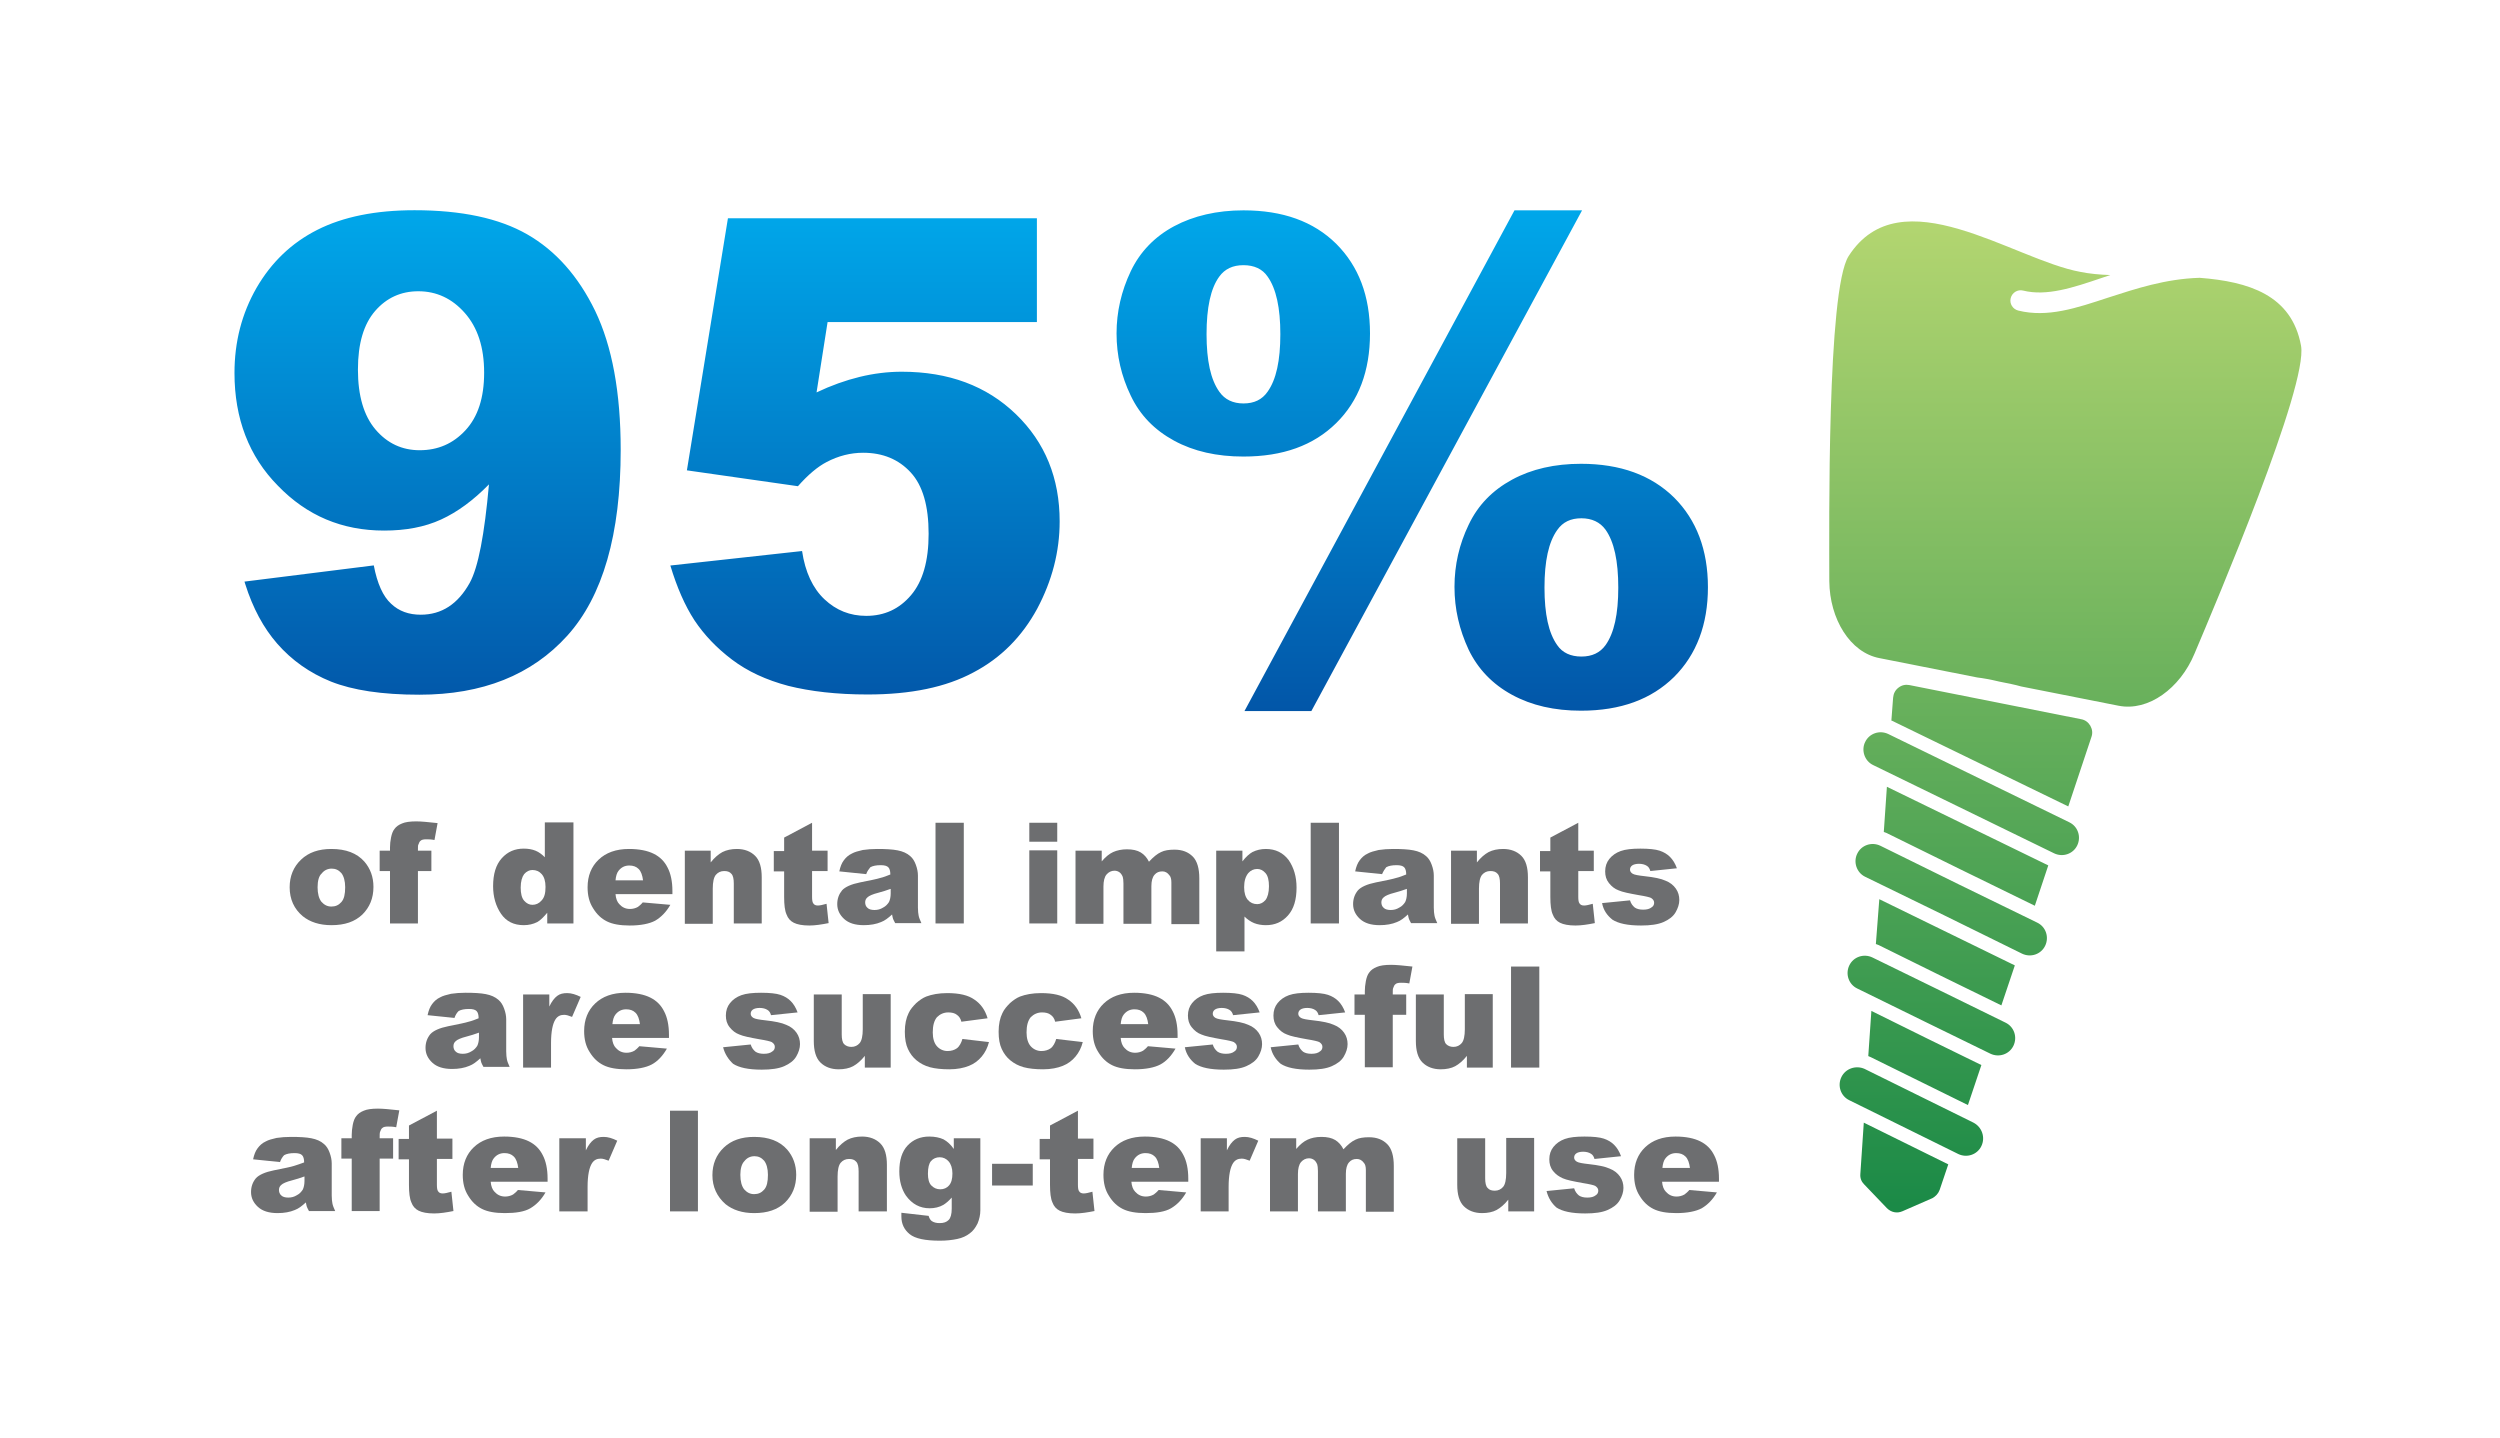 <?xml version="1.0" encoding="utf-8"?>
<svg xmlns="http://www.w3.org/2000/svg" xmlns:xlink="http://www.w3.org/1999/xlink" width="725px" height="417px" viewBox="0 0 725 417" version="1.1">
    <title>original</title>
    <defs>
        <linearGradient x1="50%" y1="0%" x2="50%" y2="99.14%" id="linearGradient-1">
            <stop stop-color="#BAD972" offset="0%"/>
            <stop stop-color="#1B8A47" offset="100%"/>
        </linearGradient>
        <linearGradient x1="50%" y1="0%" x2="50%" y2="100%" id="linearGradient-2">
            <stop stop-color="#00A7EA" offset="0%"/>
            <stop stop-color="#0256A8" offset="100%"/>
        </linearGradient>
    </defs>
    <g id="Page-1" stroke="none" stroke-width="1" fill="none" fill-rule="evenodd">
        <g id="original" fill-rule="nonzero">
            <polygon id="Path" fill="#FFFFFF" points="0 0 725 0 725 417 0 417"/>
            <g id="Group" transform="translate(68, 60)">
                <path d="M16,197.3 C16,194.1 17.1,191.4 19.3,189.3 C21.5,187.2 24.4,186.2 28.1,186.2 C32.3,186.2 35.5,187.4 37.7,189.9 C39.4,191.9 40.3,194.3 40.3,197.2 C40.3,200.5 39.2,203.1 37.1,205.2 C34.9,207.3 32,208.3 28.1,208.3 C24.7,208.3 21.9,207.4 19.8,205.7 C17.3,203.6 16,200.8 16,197.3 M24.1,197.3 C24.1,199.2 24.5,200.6 25.2,201.5 C26,202.4 26.9,202.9 28.1,202.9 C29.3,202.9 30.2,202.5 31,201.6 C31.8,200.7 32.1,199.3 32.1,197.3 C32.1,195.5 31.7,194.1 31,193.2 C30.2,192.3 29.3,191.9 28.2,191.9 C27,191.9 26,192.4 25.3,193.3 C24.5,194 24.1,195.4 24.1,197.3" id="Shape" fill="#6D6E70"/>
                <path d="M53.2,186.7 L57.1,186.7 L57.1,192.6 L53.2,192.6 L53.2,207.8 L45.1,207.8 L45.1,192.6 L42.1,192.6 L42.1,186.7 L45.1,186.7 L45.1,185.7 C45.1,184.8 45.2,183.9 45.4,182.9 C45.6,181.9 45.9,181 46.4,180.4 C46.9,179.7 47.6,179.2 48.6,178.8 C49.5,178.4 50.9,178.2 52.7,178.2 C54.1,178.2 56.2,178.4 58.9,178.7 L58,183.6 C57,183.4 56.2,183.4 55.6,183.4 C54.9,183.4 54.3,183.5 54,183.8 C53.7,184 53.5,184.4 53.3,185 C53.2,185.1 53.2,185.7 53.2,186.7" id="Path" fill="#6D6E70"/>
                <path d="M98.3,178.6 L98.3,207.8 L90.7,207.8 L90.7,204.7 C89.6,206 88.7,206.9 87.8,207.4 C86.6,208 85.3,208.3 83.9,208.3 C81,208.3 78.8,207.2 77.3,205 C75.8,202.8 75,200.1 75,197 C75,193.5 75.8,190.8 77.5,188.9 C79.2,187 81.3,186.1 83.9,186.1 C85.2,186.1 86.3,186.3 87.3,186.7 C88.3,187.1 89.2,187.8 90,188.6 L90,178.5 L98.3,178.5 L98.3,178.6 L98.3,178.6 Z M90.2,197.2 C90.2,195.5 89.8,194.3 89.1,193.5 C88.4,192.7 87.5,192.3 86.4,192.3 C85.5,192.3 84.7,192.7 84,193.5 C83.4,194.3 83,195.6 83,197.4 C83,199.1 83.3,200.4 84,201.2 C84.7,202 85.5,202.4 86.4,202.4 C87.4,202.4 88.3,202 89,201.2 C89.9,200.3 90.2,199 90.2,197.2 Z" id="Shape" fill="#6D6E70"/>
                <path d="M126.8,199.3 L110.5,199.3 C110.6,200.6 111,201.6 111.6,202.2 C112.4,203.1 113.4,203.6 114.7,203.6 C115.5,203.6 116.3,203.4 117,203 C117.4,202.7 117.9,202.3 118.4,201.7 L126.4,202.4 C125.2,204.5 123.7,206 122,207 C120.3,207.9 117.8,208.4 114.6,208.4 C111.8,208.4 109.6,208 108,207.2 C106.4,206.4 105.1,205.2 104,203.4 C102.9,201.7 102.4,199.7 102.4,197.3 C102.4,194 103.5,191.3 105.6,189.3 C107.7,187.3 110.6,186.2 114.4,186.2 C117.4,186.2 119.8,186.7 121.6,187.6 C123.4,188.5 124.7,189.8 125.6,191.6 C126.5,193.3 127,195.6 127,198.4 L127,199.3 L126.8,199.3 L126.8,199.3 Z M118.5,195.4 C118.3,193.8 117.9,192.7 117.2,192 C116.5,191.3 115.6,191 114.5,191 C113.2,191 112.2,191.5 111.4,192.5 C110.9,193.1 110.6,194.1 110.5,195.3 L118.5,195.3 L118.5,195.4 Z" id="Shape" fill="#6D6E70"/>
                <path d="M130.5,186.7 L138.1,186.7 L138.1,190.1 C139.2,188.7 140.4,187.7 141.5,187.1 C142.7,186.5 144.1,186.2 145.7,186.2 C147.9,186.2 149.7,186.9 151,188.2 C152.3,189.5 152.9,191.6 152.9,194.4 L152.9,207.8 L144.8,207.8 L144.8,196.2 C144.8,194.9 144.6,193.9 144.1,193.4 C143.6,192.8 142.9,192.6 142,192.6 C141,192.6 140.2,193 139.6,193.7 C139,194.4 138.7,195.8 138.7,197.7 L138.7,207.9 L130.6,207.9 L130.6,186.7 L130.5,186.7 L130.5,186.7 Z" id="Path" fill="#6D6E70"/>
                <path d="M167.5,178.6 L167.5,186.7 L172,186.7 L172,192.6 L167.5,192.6 L167.5,200.1 C167.5,201 167.6,201.6 167.8,201.9 C168.1,202.4 168.5,202.6 169.2,202.6 C169.8,202.6 170.6,202.4 171.7,202.1 L172.3,207.7 C170.3,208.1 168.4,208.4 166.7,208.4 C164.7,208.4 163.2,208.1 162.2,207.6 C161.2,207.1 160.5,206.3 160.1,205.2 C159.6,204.1 159.4,202.4 159.4,200.1 L159.4,192.7 L156.4,192.7 L156.4,186.8 L159.4,186.8 L159.4,182.9 L167.5,178.6 L167.5,178.6 Z" id="Path" fill="#6D6E70"/>
                <path d="M183.2,193.5 L175.4,192.7 C175.7,191.3 176.1,190.3 176.7,189.5 C177.3,188.7 178,188 179.1,187.5 C179.8,187.1 180.9,186.8 182.2,186.5 C183.5,186.3 184.9,186.2 186.4,186.2 C188.8,186.2 190.8,186.3 192.3,186.6 C193.8,186.9 195,187.4 196,188.3 C196.7,188.9 197.2,189.7 197.6,190.8 C198,191.9 198.2,192.9 198.2,193.9 L198.2,203.2 C198.2,204.2 198.3,205 198.4,205.5 C198.5,206.1 198.8,206.8 199.2,207.7 L191.6,207.7 C191.3,207.2 191.1,206.7 191,206.5 C190.9,206.2 190.8,205.8 190.7,205.2 C189.6,206.2 188.6,207 187.5,207.4 C186.1,208 184.4,208.3 182.5,208.3 C180,208.3 178.1,207.7 176.8,206.5 C175.5,205.3 174.8,203.9 174.8,202.2 C174.8,200.6 175.3,199.3 176.2,198.2 C177.1,197.2 178.9,196.4 181.4,195.9 C184.4,195.3 186.4,194.9 187.3,194.6 C188.2,194.4 189.2,194 190.2,193.6 C190.2,192.6 190,191.9 189.6,191.5 C189.2,191.1 188.5,190.9 187.4,190.9 C186.1,190.9 185.1,191.1 184.4,191.5 C184,192 183.5,192.6 183.2,193.5 L183.2,193.5 Z M190.2,197.8 C189.1,198.2 187.9,198.6 186.7,198.9 C185.1,199.3 184,199.8 183.6,200.2 C183.1,200.6 182.9,201.1 182.9,201.7 C182.9,202.3 183.1,202.9 183.6,203.3 C184,203.7 184.7,203.9 185.6,203.9 C186.5,203.9 187.3,203.7 188.1,203.2 C188.9,202.8 189.4,202.2 189.8,201.6 C190.1,201 190.3,200.1 190.3,199.1 L190.3,197.8 L190.2,197.8 L190.2,197.8 Z" id="Shape" fill="#6D6E70"/>
                <polygon id="Path" fill="#6D6E70" points="203.3 207.8 211.5 207.8 211.5 178.6 203.3 178.6"/>
                <path d="M230.5,184.1 L238.6,184.1 L238.6,178.6 L230.5,178.6 L230.5,184.1 Z M230.5,207.8 L238.6,207.8 L238.6,186.6 L230.5,186.6 L230.5,207.8 Z" id="Shape" fill="#6D6E70"/>
                <path d="M243.9,186.7 L251.5,186.7 L251.5,189.8 C252.6,188.5 253.7,187.6 254.8,187.1 C255.9,186.6 257.3,186.3 258.8,186.3 C260.5,186.3 261.8,186.6 262.8,187.2 C263.8,187.8 264.6,188.7 265.2,189.9 C266.5,188.5 267.6,187.6 268.7,187.1 C269.7,186.6 271,186.4 272.6,186.4 C274.9,186.4 276.6,187.1 277.9,188.4 C279.2,189.7 279.8,191.9 279.8,194.7 L279.8,208 L271.7,208 L271.7,195.9 C271.7,194.9 271.5,194.2 271.1,193.8 C270.6,193.1 269.9,192.7 269.1,192.7 C268.1,192.7 267.4,193 266.8,193.7 C266.2,194.4 265.9,195.5 265.9,197 L265.9,207.9 L257.8,207.9 L257.8,196.2 C257.8,195.3 257.7,194.6 257.6,194.3 C257.4,193.8 257.1,193.3 256.7,193 C256.3,192.7 255.8,192.5 255.2,192.5 C254.3,192.5 253.5,192.9 252.9,193.6 C252.3,194.3 252,195.5 252,197.1 L252,207.9 L243.9,207.9 L243.9,186.7 L243.9,186.7 Z" id="Path" fill="#6D6E70"/>
                <path d="M284.7,215.9 L284.7,186.7 L292.3,186.7 L292.3,189.8 C293.3,188.5 294.3,187.6 295.2,187.1 C296.4,186.5 297.7,186.2 299.1,186.2 C301.9,186.2 304.1,187.3 305.7,189.4 C307.2,191.6 308,194.2 308,197.4 C308,200.9 307.2,203.6 305.5,205.5 C303.8,207.4 301.7,208.3 299.1,208.3 C297.9,208.3 296.7,208.1 295.7,207.7 C294.7,207.3 293.7,206.6 292.9,205.8 L292.9,215.9 L284.7,215.9 L284.7,215.9 Z M292.8,197.3 C292.8,199 293.2,200.2 293.9,201 C294.6,201.8 295.5,202.2 296.6,202.2 C297.5,202.2 298.3,201.8 299,201 C299.6,200.2 300,198.9 300,197 C300,195.3 299.7,194 299,193.2 C298.3,192.4 297.5,192 296.6,192 C295.6,192 294.7,192.4 294,193.2 C293.2,194.2 292.8,195.5 292.8,197.3 Z" id="Shape" fill="#6D6E70"/>
                <polygon id="Path" fill="#6D6E70" points="312.1 207.8 320.3 207.8 320.3 178.6 312.1 178.6"/>
                <path d="M332.8,193.5 L325,192.7 C325.3,191.3 325.7,190.3 326.3,189.5 C326.9,188.7 327.6,188 328.7,187.5 C329.4,187.1 330.5,186.8 331.8,186.5 C333.1,186.3 334.5,186.2 336,186.2 C338.4,186.2 340.4,186.3 341.9,186.6 C343.4,186.9 344.6,187.4 345.6,188.3 C346.3,188.9 346.8,189.7 347.2,190.8 C347.6,191.9 347.8,192.9 347.8,193.9 L347.8,203.2 C347.8,204.2 347.9,205 348,205.5 C348.1,206.1 348.4,206.8 348.8,207.7 L341.2,207.7 C340.9,207.2 340.7,206.7 340.6,206.5 C340.5,206.2 340.4,205.8 340.3,205.2 C339.2,206.2 338.2,207 337.1,207.4 C335.7,208 334,208.3 332.1,208.3 C329.6,208.3 327.7,207.7 326.4,206.5 C325.1,205.3 324.4,203.9 324.4,202.2 C324.4,200.6 324.9,199.3 325.8,198.2 C326.7,197.2 328.5,196.4 331,195.9 C334,195.3 336,194.9 336.9,194.6 C337.8,194.4 338.8,194 339.8,193.6 C339.8,192.6 339.6,191.9 339.2,191.5 C338.8,191.1 338.1,190.9 337,190.9 C335.7,190.9 334.7,191.1 334,191.5 C333.6,192 333.2,192.6 332.8,193.5 L332.8,193.5 Z M339.9,197.8 C338.8,198.2 337.6,198.6 336.4,198.9 C334.8,199.3 333.7,199.8 333.3,200.2 C332.8,200.6 332.6,201.1 332.6,201.7 C332.6,202.3 332.8,202.9 333.3,203.3 C333.7,203.7 334.4,203.9 335.3,203.9 C336.2,203.9 337,203.7 337.8,203.2 C338.6,202.8 339.1,202.2 339.5,201.6 C339.8,201 340,200.1 340,199.1 L340,197.8 L339.9,197.8 L339.9,197.8 Z" id="Shape" fill="#6D6E70"/>
                <path d="M352.7,186.7 L360.3,186.7 L360.3,190.1 C361.4,188.7 362.6,187.7 363.7,187.1 C364.9,186.5 366.3,186.2 367.9,186.2 C370.1,186.2 371.9,186.9 373.2,188.2 C374.5,189.5 375.1,191.6 375.1,194.4 L375.1,207.8 L367,207.8 L367,196.2 C367,194.9 366.8,193.9 366.3,193.4 C365.8,192.8 365.1,192.6 364.2,192.6 C363.2,192.6 362.4,193 361.8,193.7 C361.2,194.4 360.9,195.8 360.9,197.7 L360.9,207.9 L352.8,207.9 L352.8,186.7 L352.7,186.7 L352.7,186.7 Z" id="Path" fill="#6D6E70"/>
                <path d="M389.7,178.6 L389.7,186.7 L394.2,186.7 L394.2,192.6 L389.7,192.6 L389.7,200.1 C389.7,201 389.8,201.6 390,201.9 C390.3,202.4 390.7,202.6 391.4,202.6 C392,202.6 392.8,202.4 393.9,202.1 L394.5,207.7 C392.5,208.1 390.6,208.4 388.9,208.4 C386.9,208.4 385.4,208.1 384.4,207.6 C383.4,207.1 382.7,206.3 382.3,205.2 C381.8,204.1 381.6,202.4 381.6,200.1 L381.6,192.7 L378.6,192.7 L378.6,186.8 L381.6,186.8 L381.6,182.9 L389.7,178.6 Z" id="Path" fill="#6D6E70"/>
                <path d="M396.6,201.9 L404.7,201.1 C405,202.1 405.5,202.7 406.1,203.2 C406.7,203.6 407.5,203.8 408.5,203.8 C409.6,203.8 410.4,203.6 411,203.1 C411.5,202.8 411.7,202.3 411.7,201.8 C411.7,201.2 411.4,200.8 410.8,200.4 C410.4,200.2 409.2,199.9 407.3,199.6 C404.5,199.1 402.5,198.7 401.4,198.2 C400.3,197.8 399.4,197.1 398.6,196.1 C397.8,195.1 397.5,194 397.5,192.7 C397.5,191.3 397.9,190.1 398.7,189.1 C399.5,188.1 400.6,187.3 402,186.8 C403.4,186.3 405.3,186.1 407.7,186.1 C410.2,186.1 412.1,186.3 413.3,186.7 C414.5,187.1 415.5,187.7 416.3,188.5 C417.1,189.3 417.8,190.4 418.3,191.8 L410.6,192.6 C410.4,191.9 410.1,191.4 409.6,191.1 C409,190.7 408.2,190.5 407.3,190.5 C406.4,190.5 405.7,190.7 405.3,191 C404.9,191.3 404.7,191.7 404.7,192.2 C404.7,192.7 405,193.1 405.5,193.4 C406,193.7 407.2,193.9 409,194.1 C411.7,194.4 413.7,194.8 415,195.4 C416.3,195.9 417.3,196.7 418,197.7 C418.7,198.7 419,199.8 419,201 C419,202.2 418.6,203.4 417.9,204.6 C417.2,205.8 416,206.7 414.4,207.4 C412.8,208.1 410.6,208.4 407.9,208.4 C404,208.4 401.3,207.8 399.6,206.7 C398.1,205.5 397,204 396.6,201.9" id="Path" fill="#6D6E70"/>
                <path d="M63.8,235.2 L56,234.4 C56.3,233 56.7,232 57.3,231.2 C57.9,230.4 58.6,229.7 59.7,229.2 C60.4,228.8 61.5,228.5 62.8,228.2 C64.1,228 65.5,227.9 67,227.9 C69.4,227.9 71.4,228 72.9,228.3 C74.4,228.6 75.6,229.1 76.6,230 C77.3,230.6 77.8,231.4 78.2,232.5 C78.6,233.6 78.8,234.6 78.8,235.6 L78.8,244.9 C78.8,245.9 78.9,246.7 79,247.2 C79.1,247.8 79.4,248.5 79.8,249.4 L72.2,249.4 C71.9,248.9 71.7,248.4 71.6,248.2 C71.5,247.9 71.4,247.5 71.3,246.9 C70.2,247.9 69.2,248.7 68.1,249.1 C66.7,249.7 65,250 63.1,250 C60.6,250 58.7,249.4 57.4,248.2 C56.1,247 55.4,245.6 55.4,243.9 C55.4,242.3 55.9,241 56.8,239.9 C57.7,238.9 59.5,238.1 62,237.6 C65,237 67,236.6 67.9,236.3 C68.8,236.1 69.8,235.7 70.8,235.3 C70.8,234.3 70.6,233.6 70.2,233.2 C69.8,232.8 69.1,232.6 68,232.6 C66.7,232.6 65.7,232.8 65,233.2 C64.5,233.7 64.1,234.3 63.8,235.2 L63.8,235.2 Z M70.8,239.5 C69.7,239.9 68.5,240.3 67.3,240.6 C65.7,241 64.6,241.5 64.2,241.9 C63.7,242.3 63.5,242.8 63.5,243.4 C63.5,244 63.7,244.6 64.2,245 C64.6,245.4 65.3,245.6 66.2,245.6 C67.1,245.6 67.9,245.4 68.7,244.9 C69.5,244.5 70,243.9 70.4,243.3 C70.7,242.7 70.9,241.8 70.9,240.8 L70.9,239.5 L70.8,239.5 L70.8,239.5 Z" id="Shape" fill="#6D6E70"/>
                <path d="M83.7,228.4 L91.3,228.4 L91.3,231.9 C92,230.4 92.8,229.4 93.6,228.8 C94.4,228.2 95.3,228 96.5,228 C97.7,228 99,228.4 100.4,229.1 L97.9,234.9 C96.9,234.5 96.2,234.3 95.6,234.3 C94.5,234.3 93.7,234.7 93.1,235.6 C92.3,236.8 91.8,239.1 91.8,242.5 L91.8,249.6 L83.7,249.6 L83.7,228.4 Z" id="Path" fill="#6D6E70"/>
                <path d="M125.8,241 L109.5,241 C109.6,242.3 110,243.3 110.6,243.9 C111.4,244.8 112.4,245.3 113.7,245.3 C114.5,245.3 115.3,245.1 116,244.7 C116.4,244.4 116.9,244 117.4,243.4 L125.4,244.1 C124.2,246.2 122.7,247.8 121,248.7 C119.3,249.6 116.8,250.1 113.6,250.1 C110.8,250.1 108.6,249.7 107,248.9 C105.4,248.1 104.1,246.9 103,245.1 C101.9,243.4 101.4,241.4 101.4,239 C101.4,235.7 102.5,233 104.6,231 C106.7,229 109.6,227.9 113.4,227.9 C116.4,227.9 118.8,228.4 120.6,229.3 C122.4,230.2 123.7,231.5 124.6,233.3 C125.5,235 126,237.3 126,240.1 L126,241 L125.8,241 L125.8,241 Z M117.6,237.1 C117.4,235.5 117,234.4 116.3,233.7 C115.6,233 114.7,232.7 113.6,232.7 C112.3,232.7 111.3,233.2 110.5,234.2 C110,234.8 109.7,235.8 109.6,237 L117.6,237 L117.6,237.1 L117.6,237.1 Z" id="Shape" fill="#6D6E70"/>
                <path d="M141.7,243.7 L149.7,242.9 C150,243.9 150.5,244.5 151.1,245 C151.7,245.4 152.5,245.6 153.5,245.6 C154.6,245.6 155.4,245.4 156,244.9 C156.5,244.6 156.7,244.1 156.7,243.6 C156.7,243 156.4,242.6 155.8,242.2 C155.4,242 154.2,241.7 152.3,241.4 C149.5,240.9 147.5,240.5 146.4,240 C145.3,239.6 144.4,238.9 143.6,237.9 C142.8,236.9 142.5,235.8 142.5,234.5 C142.5,233.1 142.9,231.9 143.7,230.9 C144.5,229.9 145.6,229.1 147,228.6 C148.4,228.1 150.3,227.9 152.7,227.9 C155.2,227.9 157.1,228.1 158.3,228.5 C159.5,228.9 160.5,229.5 161.3,230.3 C162.1,231.1 162.8,232.2 163.3,233.6 L155.6,234.4 C155.4,233.7 155.1,233.2 154.6,232.9 C154,232.5 153.2,232.3 152.3,232.3 C151.4,232.3 150.7,232.5 150.3,232.8 C149.9,233.1 149.7,233.5 149.7,234 C149.7,234.5 150,234.9 150.5,235.2 C151,235.5 152.2,235.7 154,235.9 C156.7,236.2 158.7,236.6 160,237.2 C161.3,237.7 162.3,238.5 163,239.5 C163.7,240.5 164,241.6 164,242.8 C164,244 163.6,245.2 162.9,246.4 C162.2,247.6 161,248.5 159.4,249.2 C157.8,249.9 155.6,250.2 152.9,250.2 C149,250.2 146.3,249.6 144.6,248.5 C143.3,247.3 142.2,245.7 141.7,243.7" id="Path" fill="#6D6E70"/>
                <path d="M190.4,249.6 L182.8,249.6 L182.8,246.2 C181.7,247.6 180.5,248.6 179.4,249.2 C178.3,249.8 176.8,250.1 175.2,250.1 C173,250.1 171.2,249.4 169.9,248.1 C168.6,246.8 168,244.7 168,241.9 L168,228.4 L176.1,228.4 L176.1,240 C176.1,241.3 176.3,242.3 176.8,242.8 C177.3,243.3 178,243.6 178.9,243.6 C179.9,243.6 180.7,243.2 181.3,242.5 C181.9,241.8 182.2,240.4 182.2,238.5 L182.2,228.3 L190.3,228.3 L190.3,249.6 L190.4,249.6 L190.4,249.6 Z" id="Path" fill="#6D6E70"/>
                <path d="M211.1,241.3 L218.8,242.2 C218.4,243.8 217.7,245.2 216.7,246.4 C215.7,247.6 214.5,248.5 213,249.1 C211.5,249.7 209.6,250.1 207.3,250.1 C205.1,250.1 203.2,249.9 201.7,249.5 C200.2,249.1 198.9,248.4 197.8,247.5 C196.7,246.6 195.9,245.5 195.3,244.2 C194.7,242.9 194.4,241.3 194.4,239.2 C194.4,237 194.8,235.2 195.5,233.8 C196,232.7 196.8,231.8 197.7,230.9 C198.6,230.1 199.6,229.4 200.6,229 C202.2,228.4 204.2,228 206.7,228 C210.2,228 212.8,228.6 214.6,229.9 C216.4,231.1 217.7,232.9 218.4,235.3 L210.8,236.3 C210.6,235.4 210.1,234.7 209.5,234.3 C208.9,233.8 208,233.6 207,233.6 C205.7,233.6 204.6,234.1 203.7,235 C202.9,236 202.5,237.4 202.5,239.4 C202.5,241.1 202.9,242.5 203.7,243.4 C204.5,244.3 205.6,244.8 206.8,244.8 C207.9,244.8 208.8,244.5 209.5,244 C210.2,243.5 210.8,242.4 211.1,241.3" id="Path" fill="#6D6E70"/>
                <path d="M238.3,241.3 L246,242.2 C245.6,243.8 244.9,245.2 243.9,246.4 C242.9,247.6 241.7,248.5 240.2,249.1 C238.7,249.7 236.8,250.1 234.5,250.1 C232.3,250.1 230.4,249.9 228.9,249.5 C227.4,249.1 226.1,248.4 225,247.5 C223.9,246.6 223.1,245.5 222.5,244.2 C221.9,242.9 221.6,241.3 221.6,239.2 C221.6,237 222,235.2 222.7,233.8 C223.2,232.7 224,231.8 224.9,230.9 C225.8,230.1 226.8,229.4 227.8,229 C229.4,228.4 231.4,228 233.9,228 C237.4,228 240,228.6 241.8,229.9 C243.6,231.1 244.9,232.9 245.6,235.3 L238,236.3 C237.8,235.4 237.3,234.7 236.7,234.3 C236.1,233.8 235.2,233.6 234.2,233.6 C232.9,233.6 231.8,234.1 230.9,235 C230.1,236 229.7,237.4 229.7,239.4 C229.7,241.1 230.1,242.5 230.9,243.4 C231.7,244.3 232.8,244.8 234,244.8 C235.1,244.8 236,244.5 236.7,244 C237.4,243.5 238,242.4 238.3,241.3" id="Path" fill="#6D6E70"/>
                <path d="M273.3,241 L257,241 C257.1,242.3 257.5,243.3 258.1,243.9 C258.9,244.8 259.9,245.3 261.2,245.3 C262,245.3 262.8,245.1 263.5,244.7 C263.9,244.4 264.4,244 264.9,243.4 L272.9,244.1 C271.7,246.2 270.2,247.8 268.5,248.7 C266.8,249.6 264.3,250.1 261.1,250.1 C258.3,250.1 256.1,249.7 254.5,248.9 C252.9,248.1 251.6,246.9 250.5,245.1 C249.4,243.4 248.9,241.4 248.9,239 C248.9,235.7 250,233 252.1,231 C254.2,229 257.1,227.9 260.9,227.9 C263.9,227.9 266.3,228.4 268.1,229.3 C269.9,230.2 271.2,231.5 272.1,233.3 C273,235 273.5,237.3 273.5,240.1 L273.5,241 L273.3,241 L273.3,241 Z M265,237.1 C264.8,235.5 264.4,234.4 263.7,233.7 C263,233 262.1,232.7 261,232.7 C259.7,232.7 258.7,233.2 257.9,234.2 C257.4,234.8 257.1,235.8 257,237 L265,237 L265,237.1 L265,237.1 Z" id="Shape" fill="#6D6E70"/>
                <path d="M275.6,243.7 L283.7,242.9 C284,243.9 284.5,244.5 285.1,245 C285.7,245.4 286.5,245.6 287.5,245.6 C288.6,245.6 289.4,245.4 290,244.9 C290.5,244.6 290.7,244.1 290.7,243.6 C290.7,243 290.4,242.6 289.8,242.2 C289.4,242 288.2,241.7 286.3,241.4 C283.5,240.9 281.5,240.5 280.4,240 C279.3,239.6 278.4,238.9 277.6,237.9 C276.8,236.9 276.5,235.8 276.5,234.5 C276.5,233.1 276.9,231.9 277.7,230.9 C278.5,229.9 279.6,229.1 281,228.6 C282.4,228.1 284.3,227.9 286.7,227.9 C289.2,227.9 291.1,228.1 292.3,228.5 C293.5,228.9 294.5,229.5 295.3,230.3 C296.1,231.1 296.8,232.2 297.3,233.6 L289.6,234.4 C289.4,233.7 289.1,233.2 288.6,232.9 C288,232.5 287.2,232.3 286.3,232.3 C285.4,232.3 284.7,232.5 284.3,232.8 C283.9,233.1 283.7,233.5 283.7,234 C283.7,234.5 284,234.9 284.5,235.2 C285,235.5 286.2,235.7 288,235.9 C290.7,236.2 292.7,236.6 294,237.2 C295.3,237.7 296.3,238.5 297,239.5 C297.7,240.5 298,241.6 298,242.8 C298,244 297.6,245.2 296.9,246.4 C296.2,247.6 295,248.5 293.4,249.2 C291.8,249.9 289.7,250.2 286.9,250.2 C283,250.2 280.3,249.6 278.6,248.5 C277.1,247.3 276,245.7 275.6,243.7" id="Path" fill="#6D6E70"/>
                <path d="M300.5,243.7 L308.5,242.9 C308.8,243.9 309.3,244.5 309.9,245 C310.5,245.4 311.3,245.6 312.3,245.6 C313.4,245.6 314.2,245.4 314.8,244.9 C315.3,244.6 315.5,244.1 315.5,243.6 C315.5,243 315.2,242.6 314.6,242.2 C314.2,242 313,241.7 311.1,241.4 C308.3,240.9 306.3,240.5 305.2,240 C304.1,239.6 303.2,238.9 302.4,237.9 C301.6,236.9 301.3,235.8 301.3,234.5 C301.3,233.1 301.7,231.9 302.5,230.9 C303.3,229.9 304.4,229.1 305.8,228.6 C307.2,228.1 309.1,227.9 311.5,227.9 C314,227.9 315.9,228.1 317.1,228.5 C318.3,228.9 319.3,229.5 320.1,230.3 C320.9,231.1 321.6,232.2 322.1,233.6 L314.4,234.4 C314.2,233.7 313.9,233.2 313.4,232.9 C312.8,232.5 312,232.3 311.1,232.3 C310.2,232.3 309.5,232.5 309.1,232.8 C308.7,233.1 308.5,233.5 308.5,234 C308.5,234.5 308.8,234.9 309.3,235.2 C309.8,235.5 311,235.7 312.8,235.9 C315.5,236.2 317.5,236.6 318.8,237.2 C320.1,237.7 321.1,238.5 321.8,239.5 C322.5,240.5 322.8,241.6 322.8,242.8 C322.8,244 322.4,245.2 321.7,246.4 C321,247.6 319.8,248.5 318.2,249.2 C316.6,249.9 314.5,250.2 311.7,250.2 C307.8,250.2 305.1,249.6 303.4,248.5 C302,247.3 300.9,245.7 300.5,243.7" id="Path" fill="#6D6E70"/>
                <path d="M335.9,228.4 L339.8,228.4 L339.8,234.3 L335.9,234.3 L335.9,249.5 L327.8,249.5 L327.8,234.3 L324.8,234.3 L324.8,228.4 L327.8,228.4 L327.8,227.4 C327.8,226.5 327.9,225.6 328.1,224.5 C328.3,223.5 328.6,222.6 329.1,222 C329.6,221.3 330.3,220.8 331.3,220.4 C332.2,220 333.6,219.8 335.4,219.8 C336.8,219.8 338.9,220 341.6,220.3 L340.7,225.2 C339.7,225 338.9,225 338.3,225 C337.6,225 337,225.1 336.7,225.4 C336.4,225.6 336.2,226 336,226.6 C335.9,226.8 335.9,227.4 335.9,228.4" id="Path" fill="#6D6E70"/>
                <path d="M365,249.6 L357.4,249.6 L357.4,246.2 C356.3,247.6 355.1,248.6 354,249.2 C352.9,249.8 351.4,250.1 349.8,250.1 C347.6,250.1 345.8,249.4 344.5,248.1 C343.2,246.8 342.6,244.7 342.6,241.9 L342.6,228.4 L350.7,228.4 L350.7,240 C350.7,241.3 350.9,242.3 351.4,242.8 C351.9,243.3 352.6,243.6 353.5,243.6 C354.5,243.6 355.3,243.2 355.9,242.5 C356.5,241.8 356.8,240.4 356.8,238.5 L356.8,228.3 L364.9,228.3 L364.9,249.6 L365,249.6 L365,249.6 Z" id="Path" fill="#6D6E70"/>
                <polygon id="Path" fill="#6D6E70" points="370.2 249.6 378.4 249.6 378.4 220.3 370.2 220.3"/>
                <path d="M13.2,277 L5.4,276.2 C5.7,274.8 6.1,273.8 6.7,273 C7.3,272.2 8,271.5 9.1,271 C9.8,270.6 10.9,270.3 12.2,270 C13.5,269.8 14.9,269.7 16.4,269.7 C18.8,269.7 20.8,269.8 22.3,270.1 C23.8,270.4 25,270.9 26,271.8 C26.7,272.4 27.2,273.2 27.6,274.3 C28,275.4 28.2,276.4 28.2,277.4 L28.2,286.7 C28.2,287.7 28.3,288.5 28.4,289 C28.5,289.6 28.8,290.3 29.2,291.2 L21.6,291.2 C21.3,290.7 21.1,290.2 21,290 C20.9,289.7 20.8,289.3 20.7,288.7 C19.6,289.7 18.6,290.5 17.5,290.9 C16.1,291.5 14.4,291.8 12.5,291.8 C10,291.8 8.1,291.2 6.8,290 C5.5,288.8 4.8,287.4 4.8,285.7 C4.8,284.1 5.3,282.8 6.2,281.7 C7.1,280.7 8.9,279.9 11.4,279.4 C14.4,278.8 16.4,278.4 17.3,278.1 C18.2,277.8 19.2,277.5 20.2,277.1 C20.2,276.1 20,275.4 19.6,275 C19.2,274.6 18.5,274.4 17.4,274.4 C16.1,274.4 15.1,274.6 14.4,275 C14,275.4 13.5,276.1 13.2,277 L13.2,277 Z M20.2,281.2 C19.1,281.6 17.9,282 16.7,282.3 C15.1,282.7 14,283.2 13.6,283.6 C13.1,284 12.9,284.5 12.9,285.1 C12.9,285.7 13.1,286.3 13.6,286.7 C14,287.1 14.7,287.3 15.6,287.3 C16.5,287.3 17.3,287.1 18.1,286.6 C18.9,286.2 19.4,285.6 19.8,285 C20.1,284.4 20.3,283.5 20.3,282.5 L20.3,281.2 L20.2,281.2 L20.2,281.2 Z" id="Shape" fill="#6D6E70"/>
                <path d="M42.1,270.1 L46,270.1 L46,276 L42.1,276 L42.1,291.2 L34,291.2 L34,276 L31,276 L31,270.1 L34,270.1 L34,269.1 C34,268.2 34.1,267.3 34.3,266.2 C34.5,265.2 34.8,264.3 35.3,263.7 C35.8,263 36.5,262.5 37.5,262.1 C38.4,261.7 39.8,261.5 41.6,261.5 C43,261.5 45.1,261.7 47.8,262 L46.9,266.9 C45.9,266.7 45.1,266.7 44.5,266.7 C43.8,266.7 43.2,266.8 42.9,267.1 C42.6,267.3 42.4,267.7 42.2,268.3 C42.1,268.6 42.1,269.2 42.1,270.1" id="Path" fill="#6D6E70"/>
                <path d="M58.7,262.1 L58.7,270.2 L63.2,270.2 L63.2,276.1 L58.7,276.1 L58.7,283.6 C58.7,284.5 58.8,285.1 59,285.4 C59.3,285.9 59.7,286.1 60.4,286.1 C61,286.1 61.8,285.9 62.9,285.6 L63.5,291.2 C61.5,291.6 59.6,291.9 57.9,291.9 C55.9,291.9 54.4,291.6 53.4,291.1 C52.4,290.6 51.7,289.8 51.3,288.7 C50.8,287.6 50.6,285.9 50.6,283.6 L50.6,276.2 L47.6,276.2 L47.6,270.3 L50.6,270.3 L50.6,266.4 L58.7,262.1 L58.7,262.1 Z" id="Path" fill="#6D6E70"/>
                <path d="M90.5,282.7 L74.3,282.7 C74.4,284 74.8,285 75.4,285.6 C76.2,286.5 77.2,287 78.5,287 C79.3,287 80.1,286.8 80.8,286.4 C81.2,286.1 81.7,285.7 82.2,285.1 L90.2,285.8 C89,287.9 87.5,289.4 85.8,290.4 C84.1,291.4 81.6,291.8 78.4,291.8 C75.6,291.8 73.4,291.4 71.8,290.6 C70.2,289.8 68.9,288.6 67.8,286.8 C66.7,285.1 66.2,283.1 66.2,280.7 C66.2,277.4 67.3,274.7 69.4,272.7 C71.5,270.7 74.4,269.6 78.2,269.6 C81.2,269.6 83.6,270.1 85.4,271 C87.2,271.9 88.5,273.2 89.4,275 C90.3,276.7 90.8,279 90.8,281.8 L90.8,282.7 L90.5,282.7 L90.5,282.7 Z M82.3,278.8 C82.1,277.2 81.7,276.1 81,275.4 C80.3,274.7 79.4,274.4 78.3,274.4 C77,274.4 76,274.9 75.2,275.9 C74.7,276.5 74.4,277.5 74.3,278.7 L82.3,278.7 L82.3,278.8 L82.3,278.8 Z" id="Shape" fill="#6D6E70"/>
                <path d="M94.3,270.1 L101.9,270.1 L101.9,273.6 C102.6,272.1 103.4,271.1 104.2,270.5 C105,269.9 105.9,269.7 107.1,269.7 C108.3,269.7 109.6,270.1 111,270.8 L108.5,276.6 C107.5,276.2 106.8,276 106.2,276 C105.1,276 104.3,276.4 103.7,277.3 C102.9,278.5 102.4,280.8 102.4,284.2 L102.4,291.3 L94.2,291.3 L94.2,270.1 L94.3,270.1 Z" id="Path" fill="#6D6E70"/>
                <polygon id="Path" fill="#6D6E70" points="126.3 291.3 134.4 291.3 134.4 262.1 126.3 262.1"/>
                <path d="M138.6,280.8 C138.6,277.6 139.7,274.9 141.9,272.8 C144.1,270.7 147,269.7 150.7,269.7 C154.9,269.7 158.1,270.9 160.3,273.4 C162,275.4 162.9,277.8 162.9,280.7 C162.9,284 161.8,286.6 159.7,288.7 C157.5,290.8 154.6,291.8 150.7,291.8 C147.3,291.8 144.5,290.9 142.4,289.2 C139.9,287 138.6,284.2 138.6,280.8 M146.7,280.7 C146.7,282.6 147.1,284 147.8,284.9 C148.6,285.8 149.5,286.3 150.7,286.3 C151.9,286.3 152.8,285.9 153.6,285 C154.4,284.1 154.7,282.7 154.7,280.7 C154.7,278.9 154.3,277.5 153.6,276.6 C152.8,275.7 151.9,275.3 150.8,275.3 C149.6,275.3 148.6,275.8 147.9,276.7 C147.1,277.5 146.7,278.9 146.7,280.7" id="Shape" fill="#6D6E70"/>
                <path d="M166.8,270.1 L174.4,270.1 L174.4,273.5 C175.5,272.1 176.7,271.1 177.8,270.5 C179,269.9 180.4,269.6 182,269.6 C184.2,269.6 186,270.3 187.3,271.6 C188.6,272.9 189.2,275 189.2,277.8 L189.2,291.3 L181,291.3 L181,279.7 C181,278.4 180.8,277.4 180.3,276.9 C179.8,276.3 179.1,276.1 178.2,276.1 C177.2,276.1 176.4,276.5 175.8,277.2 C175.2,277.9 174.9,279.3 174.9,281.2 L174.9,291.4 L166.8,291.4 L166.8,270.1 L166.8,270.1 Z" id="Path" fill="#6D6E70"/>
                <path d="M208.7,270.1 L216.3,270.1 L216.3,291 C216.3,292.3 216,293.6 215.5,294.8 C214.9,296 214.2,297 213.2,297.7 C212.3,298.4 211.1,299 209.6,299.3 C208.2,299.6 206.5,299.8 204.6,299.8 C200.3,299.8 197.4,299.2 195.8,297.9 C194.2,296.6 193.4,294.9 193.4,292.8 L193.4,291.7 L201.3,292.6 C201.5,293.3 201.8,293.8 202.2,294.1 C202.8,294.5 203.5,294.7 204.5,294.7 C205.7,294.7 206.5,294.4 207.1,293.8 C207.7,293.2 208,292.1 208,290.5 L208,287.3 C207.2,288.2 206.4,288.9 205.6,289.4 C204.4,290.1 203,290.4 201.6,290.4 C198.8,290.4 196.5,289.2 194.7,286.7 C193.5,284.9 192.8,282.6 192.8,279.7 C192.8,276.4 193.6,273.9 195.2,272.2 C196.8,270.5 198.9,269.6 201.5,269.6 C203.1,269.6 204.5,269.9 205.6,270.4 C206.7,271 207.7,271.9 208.6,273.2 L208.6,270.1 L208.7,270.1 L208.7,270.1 Z M201.1,280.4 C201.1,281.9 201.4,283.1 202.1,283.8 C202.8,284.5 203.6,284.9 204.7,284.9 C205.7,284.9 206.6,284.5 207.2,283.8 C207.9,283 208.2,281.9 208.2,280.3 C208.2,278.8 207.8,277.6 207.1,276.8 C206.4,276 205.5,275.6 204.5,275.6 C203.5,275.6 202.6,276 202,276.7 C201.4,277.4 201.1,278.6 201.1,280.4 Z" id="Shape" fill="#6D6E70"/>
                <polygon id="Path" fill="#6D6E70" points="219.7 283.8 231.5 283.8 231.5 277.5 219.7 277.5"/>
                <path d="M244.6,262.1 L244.6,270.2 L249.1,270.2 L249.1,276.1 L244.6,276.1 L244.6,283.6 C244.6,284.5 244.7,285.1 244.9,285.4 C245.2,285.9 245.6,286.1 246.3,286.1 C246.9,286.1 247.7,285.9 248.8,285.6 L249.4,291.2 C247.4,291.6 245.5,291.9 243.8,291.9 C241.8,291.9 240.3,291.6 239.3,291.1 C238.3,290.6 237.6,289.8 237.2,288.7 C236.7,287.6 236.5,285.9 236.5,283.6 L236.5,276.2 L233.5,276.2 L233.5,270.3 L236.5,270.3 L236.5,266.4 L244.6,262.1 L244.6,262.1 Z" id="Path" fill="#6D6E70"/>
                <path d="M276.4,282.7 L260.1,282.7 C260.2,284 260.6,285 261.2,285.6 C262,286.5 263,287 264.3,287 C265.1,287 265.9,286.8 266.6,286.4 C267,286.1 267.5,285.7 268,285.1 L276,285.8 C274.8,287.9 273.3,289.4 271.6,290.4 C269.9,291.4 267.4,291.8 264.2,291.8 C261.4,291.8 259.2,291.4 257.6,290.6 C256,289.8 254.7,288.6 253.6,286.8 C252.5,285.1 252,283.1 252,280.7 C252,277.4 253.1,274.7 255.2,272.7 C257.3,270.7 260.2,269.6 264,269.6 C267,269.6 269.4,270.1 271.2,271 C273,271.9 274.3,273.2 275.2,275 C276.1,276.7 276.6,279 276.6,281.8 L276.6,282.7 L276.4,282.7 L276.4,282.7 Z M268.2,278.8 C268,277.2 267.6,276.1 266.9,275.4 C266.2,274.7 265.3,274.4 264.2,274.4 C262.9,274.4 261.9,274.9 261.1,275.9 C260.6,276.5 260.3,277.5 260.2,278.7 L268.2,278.7 L268.2,278.8 L268.2,278.8 Z" id="Shape" fill="#6D6E70"/>
                <path d="M280.2,270.1 L287.8,270.1 L287.8,273.6 C288.5,272.1 289.3,271.1 290.1,270.5 C290.9,269.9 291.8,269.7 293,269.7 C294.2,269.7 295.5,270.1 296.9,270.8 L294.4,276.6 C293.4,276.2 292.7,276 292.1,276 C291,276 290.2,276.4 289.6,277.3 C288.8,278.5 288.3,280.8 288.3,284.2 L288.3,291.3 L280.2,291.3 L280.2,270.1 L280.2,270.1 Z" id="Path" fill="#6D6E70"/>
                <path d="M300.3,270.1 L307.9,270.1 L307.9,273.2 C309,271.9 310.1,271 311.2,270.5 C312.3,270 313.6,269.7 315.2,269.7 C316.9,269.7 318.2,270 319.2,270.6 C320.2,271.2 321,272.1 321.6,273.3 C322.9,271.9 324,271 325.1,270.5 C326.1,270 327.4,269.8 329,269.8 C331.3,269.8 333,270.5 334.3,271.8 C335.6,273.1 336.2,275.3 336.2,278.1 L336.2,291.4 L328.1,291.4 L328.1,279.3 C328.1,278.3 327.9,277.6 327.5,277.2 C327,276.5 326.3,276.1 325.5,276.1 C324.5,276.1 323.8,276.4 323.2,277.1 C322.6,277.8 322.3,278.9 322.3,280.4 L322.3,291.3 L314.2,291.3 L314.2,279.6 C314.2,278.7 314.1,278 314,277.7 C313.8,277.2 313.5,276.7 313.1,276.4 C312.7,276.1 312.2,275.9 311.6,275.9 C310.7,275.9 309.9,276.3 309.3,277 C308.7,277.7 308.4,278.9 308.4,280.5 L308.4,291.3 L300.3,291.3 L300.3,270.1 L300.3,270.1 Z" id="Path" fill="#6D6E70"/>
                <path d="M377,291.3 L369.4,291.3 L369.4,287.9 C368.3,289.3 367.1,290.3 366,290.9 C364.9,291.5 363.4,291.8 361.8,291.8 C359.6,291.8 357.8,291.1 356.5,289.8 C355.2,288.5 354.6,286.4 354.6,283.6 L354.6,270.1 L362.7,270.1 L362.7,281.7 C362.7,283 362.9,284 363.4,284.5 C363.9,285.1 364.6,285.3 365.5,285.3 C366.5,285.3 367.3,284.9 367.9,284.2 C368.5,283.5 368.8,282.1 368.8,280.2 L368.8,270 L376.9,270 L376.9,291.3 L377,291.3 L377,291.3 Z" id="Path" fill="#6D6E70"/>
                <path d="M380.5,285.4 L388.5,284.6 C388.8,285.6 389.3,286.2 389.9,286.7 C390.5,287.1 391.3,287.3 392.3,287.3 C393.4,287.3 394.2,287.1 394.8,286.6 C395.3,286.3 395.5,285.8 395.5,285.3 C395.5,284.7 395.2,284.3 394.6,283.9 C394.2,283.7 393,283.4 391.1,283.1 C388.3,282.6 386.3,282.2 385.2,281.7 C384.1,281.2 383.2,280.6 382.4,279.6 C381.6,278.6 381.3,277.5 381.3,276.2 C381.3,274.8 381.7,273.6 382.5,272.6 C383.3,271.6 384.4,270.8 385.8,270.3 C387.2,269.8 389.1,269.6 391.5,269.6 C394,269.6 395.9,269.8 397.1,270.2 C398.3,270.6 399.3,271.2 400.1,272 C400.9,272.8 401.6,273.9 402.1,275.3 L394.4,276.1 C394.2,275.4 393.9,274.9 393.4,274.6 C392.8,274.2 392,274 391.1,274 C390.2,274 389.5,274.2 389.1,274.5 C388.7,274.8 388.5,275.2 388.5,275.7 C388.5,276.2 388.8,276.6 389.3,276.9 C389.8,277.2 391,277.4 392.8,277.6 C395.5,277.9 397.5,278.3 398.8,278.9 C400.1,279.4 401.1,280.2 401.8,281.2 C402.5,282.2 402.8,283.3 402.8,284.5 C402.8,285.7 402.4,286.9 401.7,288.1 C401,289.3 399.8,290.2 398.2,290.9 C396.6,291.6 394.5,291.9 391.7,291.9 C387.8,291.9 385.1,291.3 383.4,290.2 C382,289 381,287.4 380.5,285.4" id="Path" fill="#6D6E70"/>
                <path d="M430.3,282.7 L414,282.7 C414.1,284 414.5,285 415.1,285.6 C415.9,286.5 416.9,287 418.2,287 C419,287 419.8,286.8 420.5,286.4 C420.9,286.1 421.4,285.7 421.9,285.1 L429.9,285.8 C428.7,287.9 427.2,289.4 425.5,290.4 C423.8,291.3 421.3,291.8 418.1,291.8 C415.3,291.8 413.1,291.4 411.5,290.6 C409.9,289.8 408.6,288.6 407.5,286.8 C406.4,285.1 405.9,283.1 405.9,280.7 C405.9,277.4 407,274.7 409.1,272.7 C411.2,270.7 414.1,269.6 417.9,269.6 C420.9,269.6 423.3,270.1 425.1,271 C426.9,271.9 428.2,273.2 429.1,275 C430,276.7 430.5,279 430.5,281.8 L430.5,282.7 L430.3,282.7 L430.3,282.7 Z M422.1,278.8 C421.9,277.2 421.5,276.1 420.8,275.4 C420.1,274.7 419.2,274.4 418.1,274.4 C416.8,274.4 415.8,274.9 415,275.9 C414.5,276.5 414.2,277.5 414.1,278.7 L422.1,278.7 L422.1,278.8 L422.1,278.8 Z" id="Shape" fill="#6D6E70"/>
                <path d="M535.4,18.865 C515.9,15.365 483.2,-9.235 468.1,14.265 C461.8,24.165 462.5,92.565 462.5,108.565 C462.6,119.465 468.5,129.265 477.1,130.865 L505.4,136.465 C507.1,136.665 509.3,137.065 511.8,137.665 C514.3,138.165 516.4,138.565 518.1,139.065 L546.4,144.665 C555,146.365 564.2,139.665 568.4,129.565 C574.6,114.865 601.4,51.865 599.3,40.265 C596.6,25.465 584,21.665 569.9,20.565 C559.9,20.865 551.3,23.765 543.5,26.265 C534.1,29.365 525.8,32.165 517.3,30.065 C515.7,29.665 514.7,28.065 515.1,26.465 C515.5,24.865 517.1,23.865 518.7,24.265 C525.5,25.965 533.1,23.465 541.6,20.565 L544,19.765 C540.8,19.665 537.9,19.365 535.4,18.865 L535.4,18.865 Z M494.5,285.065 L497,277.665 L472.5,265.565 L471.5,280.465 C471.4,281.665 471.8,282.665 472.6,283.465 L479.2,290.365 C480.4,291.565 482.1,291.965 483.7,291.265 L492.4,287.465 C493.3,286.965 494.1,286.165 494.5,285.065 L494.5,285.065 Z M468.3,259.065 L499.9,274.665 C502.4,275.865 505.4,274.865 506.6,272.365 C507.8,269.865 506.8,266.865 504.3,265.565 L472.7,249.965 C470.2,248.865 467.2,249.865 466,252.365 C464.8,254.865 465.8,257.865 468.3,259.065 L468.3,259.065 Z M470.6,226.665 C483.4,232.965 496.3,239.265 509.2,245.565 C511.7,246.765 514.7,245.765 515.9,243.265 C517.1,240.765 516.1,237.765 513.6,236.565 C500.8,230.265 487.9,223.965 475,217.665 C472.5,216.465 469.5,217.465 468.3,219.965 C467.1,222.465 468.1,225.465 470.6,226.665 Z M472.9,194.265 C488.1,201.665 503.3,209.065 518.4,216.565 C520.9,217.765 523.9,216.765 525.1,214.265 C526.3,211.765 525.3,208.765 522.8,207.565 C507.6,200.165 492.4,192.765 477.3,185.265 C474.8,184.065 471.8,185.065 470.6,187.565 C469.4,189.965 470.4,193.065 472.9,194.265 L472.9,194.265 Z M475.2,161.865 L527.7,187.465 C530.2,188.665 533.2,187.665 534.4,185.165 C535.6,182.665 534.6,179.665 532.1,178.465 L479.6,152.865 C477.1,151.665 474.1,152.665 472.9,155.165 C471.7,157.565 472.7,160.665 475.2,161.865 Z M502.7,260.465 L506.6,248.865 C496,243.665 485.3,238.465 474.7,233.165 L473.8,246.265 C474,246.365 474.2,246.465 474.5,246.565 L502.7,260.465 L502.7,260.465 Z M512.4,231.565 L516.3,219.965 L477,200.765 L476,213.765 L476.8,214.065 C488.7,219.965 500.5,225.765 512.4,231.565 Z M522.1,202.665 L526,190.965 L479.2,168.165 L478.3,181.265 L479.1,181.565 C493.4,188.665 507.8,195.665 522.1,202.665 Z M531.8,173.865 L538.5,153.765 C538.9,152.665 538.8,151.565 538.2,150.465 C537.6,149.465 536.7,148.765 535.5,148.565 L485.7,138.665 C484.6,138.465 483.5,138.665 482.5,139.465 C481.6,140.165 481.1,141.165 481,142.365 L480.5,148.965 C480.8,149.065 481.1,149.165 481.4,149.365 L531.8,173.865 Z" id="Shape" fill="url(#linearGradient-1)"/>
                <path d="M390.8,1 L312.3,146.2 L292.9,146.2 L371.2,1 L390.8,1 Z M390.5,74.5 C401.9,74.5 410.9,77.8 417.5,84.3 C424,90.8 427.3,99.5 427.3,110.3 C427.3,121.1 424,129.8 417.5,136.3 C410.9,142.8 402,146.1 390.5,146.1 C382.8,146.1 376.2,144.6 370.5,141.5 C364.8,138.4 360.6,134 357.9,128.4 C355.2,122.6 353.8,116.6 353.8,110.2 C353.8,103.8 355.2,97.8 357.9,92.2 C360.6,86.5 364.8,82.2 370.5,79.1 C376.2,76 382.9,74.5 390.5,74.5 Z M52.2,0.965 C65.8,0.965 76.7,3.265 84.9,7.965 C93.1,12.665 99.7,20.065 104.6,30.165 C109.5,40.365 112,53.765 112,70.465 C112,94.965 106.8,112.965 96.5,124.365 C86.2,135.765 71.9,141.465 53.6,141.465 C42.8,141.465 34.3,140.165 28,137.665 C21.8,135.165 16.6,131.465 12.4,126.665 C8.437,122.122 5.314,116.364 3.123,109.391 L2.9,108.665 L40.4,103.965 C41.4,109.265 43.1,112.965 45.4,115.065 C47.7,117.265 50.6,118.265 54,118.265 C60.1,118.265 64.8,115.165 68.2,109.065 C70.7,104.565 72.5,94.965 73.8,80.465 C69.3,85.065 64.7,88.465 59.9,90.665 C55.1,92.865 49.6,93.865 43.4,93.865 C31.2,93.865 21,89.565 12.6,80.865 C4.2,72.365 0,61.365 0,48.165 C0,39.165 2.1,30.965 6.4,23.465 C10.7,16.065 16.5,10.465 24,6.665 C31.5,2.865 40.9,0.965 52.2,0.965 Z M232.7,3.3 L232.7,33.4 L172,33.4 L168.8,53.8 C173,51.8 177.2,50.3 181.3,49.3 C185.4,48.3 189.5,47.8 193.5,47.8 C207.1,47.8 218.1,51.9 226.6,60.1 C235.1,68.3 239.3,78.7 239.3,91.2 C239.3,100 237.1,108.4 232.8,116.5 C228.4,124.6 222.3,130.8 214.3,135 C206.3,139.3 196.1,141.4 183.6,141.4 C174.6,141.4 167,140.5 160.6,138.9 C154.2,137.2 148.8,134.7 144.3,131.3 C139.8,127.9 136.2,124.1 133.4,119.9 C130.6,115.6 128.3,110.3 126.4,104 L164.6,99.8 C165.5,105.9 167.7,110.6 171.1,113.8 C174.5,117 178.5,118.6 183.2,118.6 C188.5,118.6 192.8,116.6 196.2,112.6 C199.6,108.6 201.3,102.7 201.3,94.8 C201.3,86.7 199.6,80.8 196.1,77 C192.6,73.2 188,71.3 182.3,71.3 C178.7,71.3 175.1,72.2 171.7,74 C169.2,75.3 166.4,77.6 163.4,81 L131.2,76.4 L143.1,3.3 L232.7,3.3 Z M390.6,90.3 C387.5,90.3 385.2,91.4 383.6,93.7 C381.1,97.2 379.9,102.7 379.9,110.4 C379.9,118.1 381.1,123.6 383.6,127.1 C385.1,129.3 387.5,130.4 390.6,130.4 C393.7,130.4 396,129.3 397.6,127.1 C400.1,123.6 401.3,118.1 401.3,110.4 C401.3,102.7 400.1,97.1 397.6,93.6 C396,91.4 393.6,90.3 390.6,90.3 Z M292.6,1 C304,1 312.9,4.2 319.5,10.7 C326,17.2 329.3,25.8 329.3,36.7 C329.3,47.6 326,56.3 319.5,62.7 C312.9,69.2 304,72.4 292.6,72.4 C284.9,72.4 278.2,70.9 272.5,67.8 C266.8,64.7 262.6,60.4 259.9,54.7 C257.2,49.1 255.8,43.1 255.8,36.7 C255.8,30.4 257.2,24.4 259.9,18.7 C262.6,13 266.9,8.6 272.5,5.6 C278.1,2.6 284.9,1 292.6,1 Z M53.3,24.465 C48.3,24.465 44.1,26.365 40.8,30.165 C37.5,33.965 35.8,39.565 35.8,47.165 C35.8,54.765 37.5,60.565 40.9,64.565 C44.3,68.565 48.6,70.565 53.7,70.565 C59,70.565 63.4,68.665 67,64.765 C70.6,60.865 72.4,55.365 72.4,48.065 C72.4,40.665 70.5,34.965 66.8,30.765 C63.1,26.565 58.6,24.465 53.3,24.465 Z M292.6,16.9 C289.5,16.9 287.2,18 285.6,20.2 C283.1,23.6 281.9,29.2 281.9,36.9 C281.9,44.6 283.1,50.1 285.6,53.6 C287.2,55.9 289.6,57 292.6,57 C295.7,57 298,55.9 299.6,53.6 C302.1,50.1 303.3,44.6 303.3,36.9 C303.3,29.3 302.1,23.7 299.6,20.2 C298.1,18 295.7,16.9 292.6,16.9 Z" id="Combined-Shape" fill="url(#linearGradient-2)"/>
            </g>
        </g>
    </g>
</svg>